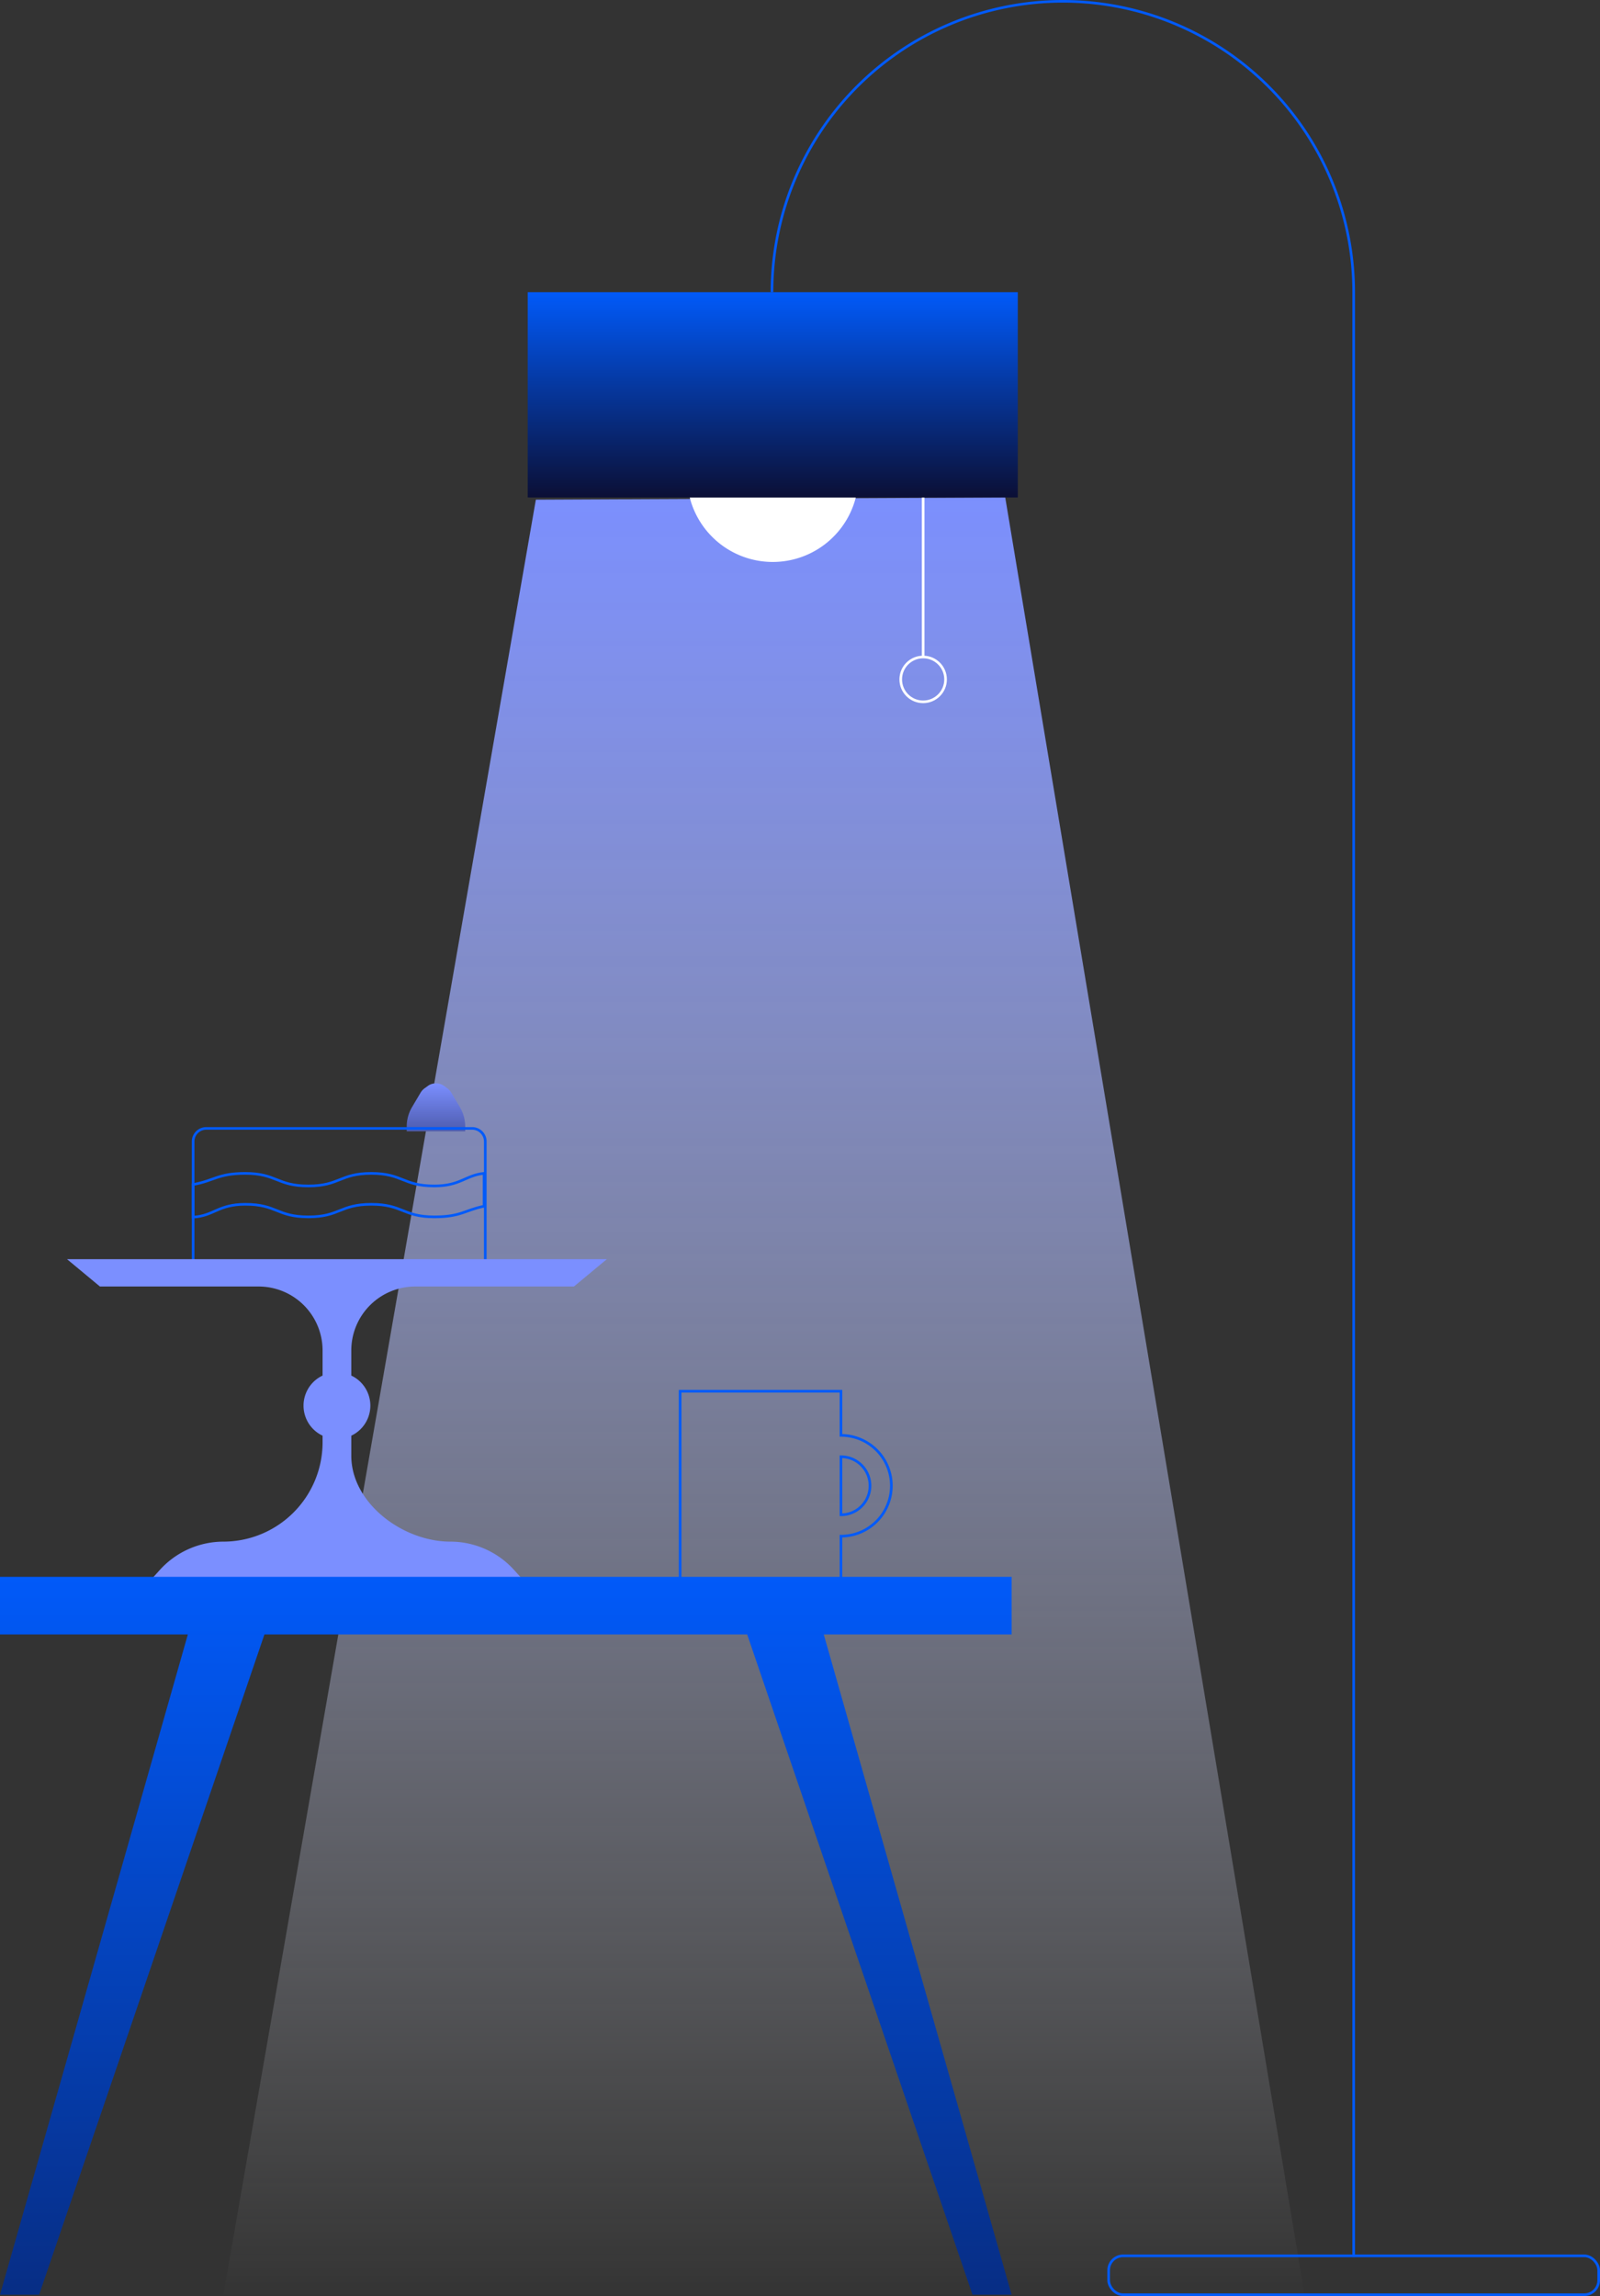 <svg xmlns="http://www.w3.org/2000/svg" xmlns:xlink="http://www.w3.org/1999/xlink" width="609.296" height="874.229" viewBox="0 0 609.296 874.229">
  <rect x="0" y="0" width="609.296" height="874.229" fill="#333333" stroke="none"/>
  <defs>
    <linearGradient id="linear-gradient" x1="0.5" x2="0.5" y2="1" gradientUnits="objectBoundingBox">
      <stop offset="0" stop-color="#7b8fff"/>
      <stop offset="1" stop-color="#fff" stop-opacity="0"/>
    </linearGradient>
    <linearGradient id="linear-gradient-2" x1="0.5" x2="0.5" y2="1" gradientUnits="objectBoundingBox">
      <stop offset="0" stop-color="#015af9"/>
      <stop offset="1" stop-color="#0b0f35"/>
    </linearGradient>
    <linearGradient id="linear-gradient-3" x1="0.5" x2="0.5" y2="2.49" gradientUnits="objectBoundingBox">
      <stop offset="0" stop-color="#7b8fff"/>
      <stop offset="1" stop-color="#0b0f35"/>
    </linearGradient>
    <linearGradient id="linear-gradient-4" x1="0.5" y2="1.679" xlink:href="#linear-gradient-2"/>
  </defs>
  <g id="Group_7102" data-name="Group 7102" transform="translate(-1029 -961.91)">
    <g id="Group_6926" data-name="Group 6926" transform="translate(1114.074 962.41)">
      <path id="Path_2360" data-name="Path 2360" d="M184.43,1085.4h411.7L482.16,401.1l-178.744.838Z" transform="translate(-184.431 -212.182)" fill="url(#linear-gradient)"/>
      <path id="Path_2361" data-name="Path 2361" d="M316.94,401.1a32.637,32.637,0,0,0,63.239,0H316.94Z" transform="translate(-139.358 -212.182)" fill="#fff"/>
      <g id="Group_6371" data-name="Group 6371" transform="translate(257.934 188.918)">
        <line id="Line_32" data-name="Line 32" y2="60.738" transform="translate(8.537)" fill="none" stroke="#fff" stroke-miterlimit="10" stroke-width="1"/>
        <ellipse id="Ellipse_275" data-name="Ellipse 275" cx="8.537" cy="8.537" rx="8.537" ry="8.537" transform="translate(0 60.738)" fill="none" stroke="#fff" stroke-miterlimit="10" stroke-width="1"/>
      </g>
      <path id="Path_2362" data-name="Path 2362" d="M391.428,1113.491V365.359A110.76,110.76,0,0,0,280.669,254.6h0A110.76,110.76,0,0,0,169.91,365.359" transform="translate(38.995 -254.6)" fill="none" stroke="#015af9" stroke-miterlimit="10" stroke-width="1"/>
      <rect id="Rectangle_3878" data-name="Rectangle 3878" width="186.623" height="78.159" transform="translate(115.89 110.759)" fill="url(#linear-gradient-2)"/>
      <rect id="Rectangle_3879" data-name="Rectangle 3879" width="186.61" height="14.804" rx="5.51" transform="translate(337.112 858.425)" fill="none" stroke="#015af9" stroke-miterlimit="10" stroke-width="1"/>
    </g>
    <g id="Group_6927" data-name="Group 6927" transform="translate(1029 1374.414)">
      <g id="Group_6802" data-name="Group 6802" transform="translate(25.537 0)">
        <g id="Group_6804" data-name="Group 6804">
          <path id="Path_3648" data-name="Path 3648" d="M178.351.5a5.042,5.042,0,0,0-2.869.968l-1.269.916a5.512,5.512,0,0,0-1.5,1.653l-3.284,5.541a14.468,14.468,0,0,0-2,7.366V18.76h22.261V16.944a14.468,14.468,0,0,0-2-7.366L184.4,4.037a5.5,5.5,0,0,0-1.5-1.653l-1.269-.916A5.038,5.038,0,0,0,178.764.5" transform="translate(-38.083 -0.5)" fill="url(#linear-gradient-3)"/>
          <path id="Rectangle_4049" data-name="Rectangle 4049" d="M5,0H106.258a5,5,0,0,1,5,5V50.886a0,0,0,0,1,0,0H0a0,0,0,0,1,0,0V5A5,5,0,0,1,5,0Z" transform="translate(48.007 17.146)" fill="none" stroke="#015af9" stroke-linecap="round" stroke-miterlimit="10" stroke-width="1"/>
          <path id="Path_3649" data-name="Path 3649" d="M200.929,64.276h-60.5l-12.52-10.4H333.456l-12.522,10.4H260.44a24.36,24.36,0,0,0-24.289,24.289v9.624h0a12.652,12.652,0,0,1,0,22.887v7.635c0,18.063,19.652,32.706,37.715,32.706a32.7,32.7,0,0,1,24.279,10.792l2.782,3.082H160.443l2.779-3.08A32.7,32.7,0,0,1,187.5,161.417h0A37.826,37.826,0,0,0,225.218,123.7v-2.624h0a12.652,12.652,0,0,1,0-22.887h0V88.564a24.36,24.36,0,0,0-24.289-24.289" transform="translate(-127.913 13.068)" fill="#7b8fff"/>
          <path id="Path_3647" data-name="Path 3647" d="M162.149,33.384V45.807c7.9-.476,9.532-4.886,19.893-4.886,11.995,0,11.995,4.785,23.991,4.785s11.995-4.785,23.991-4.785,11.995,4.785,23.991,4.785c10.11,0,11.569-2.554,18.936-4.057V29.126c-7.117.752-9,4.809-18.936,4.809-12.021,0-12.021-4.785-24.017-4.785S218,33.935,206.008,33.935s-12-4.785-23.992-4.785C171.5,29.151,170.347,31.907,162.149,33.384Z" transform="translate(-114.142 5.123)" fill="none" stroke="#015af9" stroke-linecap="round" stroke-miterlimit="10" stroke-width="1"/>
        </g>
      </g>
      <path id="Path_3626" data-name="Path 3626" d="M385.736,143.429v21.939H314.2l71.534,251.406h-14.9l-85.8-251.406H101.2L15.4,416.775H.5L72.036,165.368H.5V143.429Z" transform="translate(-0.5 44.451)" fill="url(#linear-gradient-4)"/>
      <path id="Path_3854" data-name="Path 3854" d="M115.087,106.2V89.389H53.84v71.362h61.247V144.585a19.192,19.192,0,1,0,0-38.384Zm0,30.252V114.334a11.059,11.059,0,1,1,0,22.118Z" transform="translate(205.16 27.819)" fill="none" stroke="#015af9" stroke-linecap="round" stroke-miterlimit="10" stroke-width="1"/>
    </g>
  </g>
</svg>
